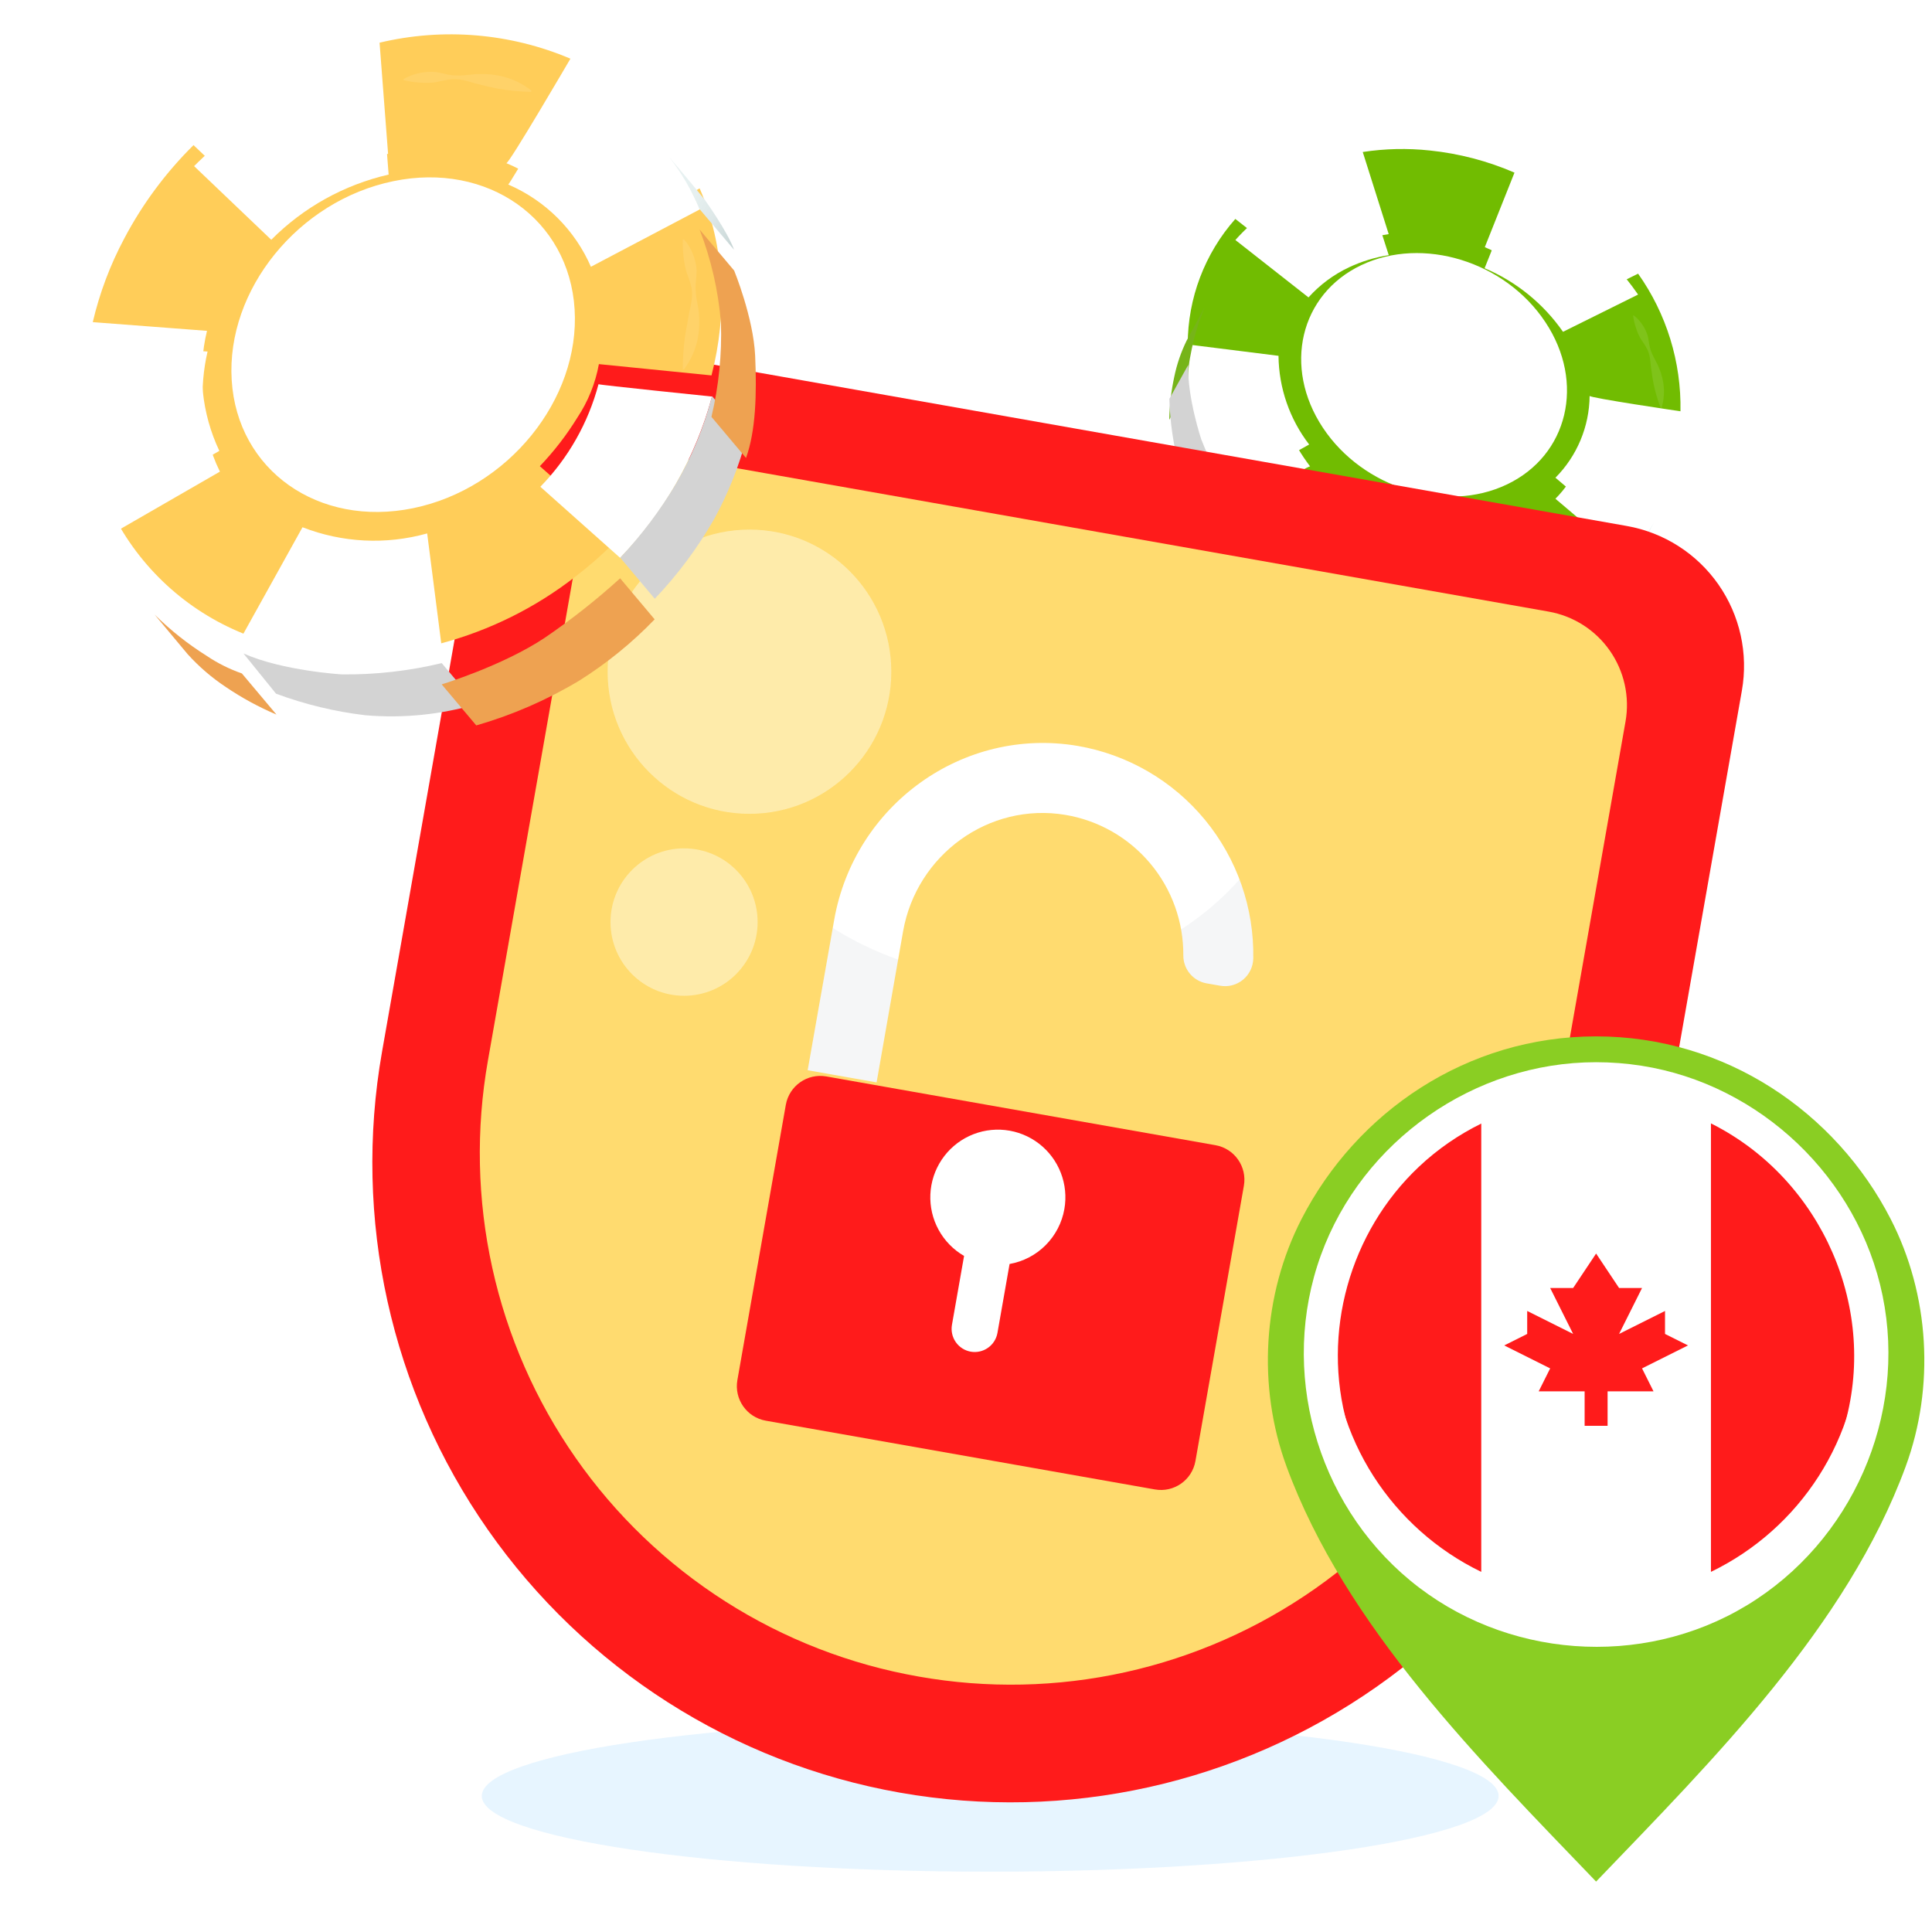 <?xml version="1.0" encoding="UTF-8"?> <svg xmlns="http://www.w3.org/2000/svg" width="320" height="320" viewBox="0 0 320 320" fill="none"><path d="M249.58 83.656C259.729 78.83 262.61 66.767 255.961 56.762C249.311 46.757 235.67 42.547 225.487 47.353C215.305 52.16 212.424 64.223 219.106 74.248C225.789 84.273 239.395 88.497 249.58 83.656Z" fill="white"></path><path d="M247.122 79.955C249.447 78.854 250.175 75.346 252.507 74.408C254.983 73.413 255.672 69.913 255.702 67.166C255.713 64.121 253.661 61.78 252.221 58.506C250.382 54.406 246.715 51.654 242.503 50.29C239.957 49.466 237.277 49.137 234.607 49.322C232.302 49.464 230.045 50.034 227.95 51.004C226.638 51.627 225.427 52.441 224.355 53.419C223.251 54.426 222.899 56.25 222.216 57.519C221.365 59.071 220.286 60.118 220.095 61.91C219.904 63.702 219.595 64.953 221.39 67.19C222.413 68.436 221.853 70.94 222.841 72.407C224.814 75.368 227.529 77.76 230.717 79.341C232.99 80.482 236.161 78.868 238.241 80.227C241.871 82.621 244.291 81.342 247.122 79.955Z" fill="white"></path><g filter="url(#filter0_i_2105_3849)"><path d="M236.826 28.336C233.127 27.938 229.392 28.022 225.714 28.586L230.014 42.187C224.913 42.933 220.222 45.404 216.721 49.189L204.609 39.673C199.537 45.411 196.734 52.802 196.725 60.46L211.76 62.345C211.815 67.662 213.597 72.818 216.838 77.034L204.794 83.766C208.56 88.786 213.294 93 218.718 96.157C220.583 97.268 222.523 98.249 224.522 99.094C224.882 99.247 225.059 99.317 225.227 99.382C225.394 99.448 229.84 86.929 229.84 86.929C232.216 87.877 234.684 88.573 237.205 89.006C239.569 89.495 242.009 89.495 244.373 89.007L248.299 102.543C256.178 101.53 263.836 98.111 269.355 92.486L257.631 82.534C261.212 78.926 263.244 74.062 263.293 68.979C263.279 69.316 278.339 71.531 278.339 71.531C278.493 63.379 276.034 55.392 271.322 48.739L258.878 54.886C255.64 50.224 251.153 46.571 245.931 44.347L250.846 32.004C246.388 30.072 241.659 28.835 236.826 28.336ZM255.961 56.763C262.611 66.767 259.73 78.831 249.58 83.657C239.431 88.484 225.764 84.292 219.107 74.249C212.45 64.206 215.31 52.151 225.476 47.326C235.643 42.501 249.296 46.698 255.961 56.763Z" fill="#71BC01"></path></g><path d="M225.65 28.669C225.785 28.615 225.94 28.627 226.087 28.601C225.94 28.627 225.8 28.65 225.65 28.669Z" fill="#FDFAEF"></path><path d="M245.899 44.426L250.824 32.088C259.092 35.615 266.196 41.404 271.319 48.789L258.884 54.958C255.638 50.29 251.136 46.639 245.899 44.426Z" fill="white"></path><path d="M250.828 32.079L250.114 31.787C250.351 31.882 250.595 31.974 250.828 32.079Z" fill="#FDFAEF"></path><path d="M271.678 49.317C271.565 49.138 271.431 48.969 271.317 48.79C271.438 48.966 271.565 49.138 271.678 49.317Z" fill="#FDFAEF"></path><path d="M244.414 88.941C244.336 88.973 248.259 102.626 248.259 102.626C240.484 103.552 232.602 102.477 225.359 99.503L229.864 86.986C234.465 88.879 239.477 89.553 244.414 88.941Z" fill="white"></path><path d="M257.565 82.675C261.123 79.094 263.172 74.284 263.29 69.236C263.286 69.371 278.328 71.601 278.328 71.601C278.087 79.468 274.881 86.953 269.351 92.554L257.629 82.608C257.611 82.634 257.59 82.657 257.565 82.675Z" fill="white"></path><path d="M223.426 44.281C220.883 45.477 218.605 47.17 216.728 49.261L204.618 39.753C207.57 36.448 211.158 33.771 215.168 31.882C218.492 30.319 222.022 29.237 225.651 28.67L230.021 42.259C227.738 42.615 225.517 43.296 223.426 44.281Z" fill="white"></path><path d="M215.967 75.818C216.294 76.3 216.634 76.776 216.989 77.247C216.86 77.091 204.816 83.799 204.816 83.799C204.322 83.168 203.851 82.471 203.39 81.778C199.107 75.528 196.789 68.141 196.733 60.565L211.753 62.39C211.794 67.185 213.261 71.859 215.967 75.818Z" fill="white"></path><g filter="url(#filter1_i_2105_3849)"><path d="M196.811 60.219L193.666 66.124C193.711 63.732 193.988 61.35 194.494 59.013C194.918 56.945 195.601 54.938 196.527 53.041L199.561 47.397C198.486 49.958 197.696 52.629 197.203 55.363C196.866 56.958 196.734 58.59 196.811 60.219Z" fill="#76B419"></path></g><path d="M196.814 60.432L193.682 66.059C193.783 69.875 194.336 73.667 195.331 77.353C196.692 81.826 198.873 86.007 201.763 89.682L204.911 83.785C202.487 80.378 200.493 76.685 198.973 72.789C198.973 72.789 196.622 65.788 196.814 60.432Z" fill="#D3D3D3"></path><g filter="url(#filter2_i_2105_3849)"><path d="M201.693 89.712L204.83 83.81C204.83 83.81 209.798 89.983 214.993 93.546C218.31 95.77 221.779 97.758 225.374 99.498L222.234 105.393C218.479 103.873 214.924 101.902 211.646 99.524C207.917 96.698 204.571 93.4 201.693 89.712Z" fill="#76B419"></path></g><path d="M248.317 102.603C244.383 103.118 240.397 103.086 236.472 102.51C232.676 101.918 228.957 100.913 225.38 99.511L222.24 105.406C226.112 106.947 230.157 108.012 234.287 108.575C237.898 108.999 241.547 108.981 245.154 108.523L248.317 102.603Z" fill="#D3D3D3"></path><g filter="url(#filter3_i_2105_3849)"><path d="M245.123 108.453L248.268 102.548C252.165 101.965 255.967 100.865 259.573 99.279C263.145 97.493 266.441 95.202 269.359 92.477L266.222 98.379C266.222 98.379 261.681 102.79 257.339 104.768C252.996 106.746 248.676 108.325 245.123 108.453Z" fill="#76B419"></path></g><path d="M266.245 98.353L269.351 92.455C271.152 90.694 272.704 88.696 273.965 86.515C271.488 91.215 270.641 92.674 270.641 92.674C270.641 92.674 268.08 96.712 266.245 98.353Z" fill="url(#paint0_linear_2105_3849)"></path><path d="M270.58 52.228C271.149 52.66 271.641 53.185 272.033 53.782C272.416 54.349 272.713 54.969 272.915 55.623C273.087 56.3 273.119 57.016 273.304 57.663C273.499 58.316 273.771 58.944 274.114 59.533C274.243 59.854 274.45 60.143 274.587 60.462C274.723 60.78 274.845 61.103 274.974 61.425C275.207 62.072 275.381 62.74 275.494 63.419C275.709 64.807 275.611 66.225 275.207 67.57L275.059 67.572C274.576 66.316 274.192 65.024 273.911 63.708C273.777 63.066 273.682 62.416 273.587 61.767C273.491 61.117 273.404 60.448 273.342 59.777C273.289 59.105 273.117 58.447 272.834 57.835C272.508 57.24 272.144 56.667 271.746 56.118C271.419 55.541 271.156 54.929 270.964 54.295C270.74 53.643 270.583 52.97 270.496 52.287L270.58 52.228Z" fill="white" fill-opacity="0.1"></path><path d="M265.122 92.076C264.804 92.729 264.365 93.316 263.829 93.806C263.319 94.298 262.731 94.702 262.089 95.002C261.426 95.269 260.701 95.403 260.065 95.676C259.422 95.949 258.808 96.285 258.23 96.678C257.641 97.08 257.006 97.41 256.339 97.662C255.685 97.937 255.006 98.146 254.311 98.287C252.908 98.549 251.464 98.492 250.085 98.122L250.034 97.993C251.305 97.482 252.61 97.057 253.939 96.722C254.582 96.57 255.235 96.441 255.894 96.308C256.227 96.249 256.542 96.147 256.877 96.095C257.213 96.043 257.558 95.996 257.892 95.919C258.57 95.815 259.223 95.589 259.82 95.252C260.381 94.855 260.911 94.415 261.403 93.936C261.945 93.52 262.519 93.15 263.122 92.831C263.732 92.501 264.364 92.213 265.013 91.971L265.122 92.076Z" fill="white" fill-opacity="0.1"></path><path d="M164.007 310.009C210.514 310.009 248.216 304.393 248.216 297.466C248.216 290.539 210.514 284.923 164.007 284.923C117.499 284.923 79.797 290.539 79.797 297.466C79.797 304.393 117.499 310.009 164.007 310.009Z" fill="#C4E7FF" fill-opacity="0.4"></path><g filter="url(#filter4_ii_2105_3849)"><path d="M107.493 55.194L269.453 83.809C275.589 84.893 281.044 88.375 284.618 93.489C288.192 98.603 289.592 104.931 288.51 111.079L271.511 207.676C266.642 235.344 251.003 259.941 228.035 276.056C205.066 292.171 176.649 298.484 149.036 293.605C121.423 288.726 96.874 273.056 80.792 250.042C64.709 227.027 58.409 198.554 63.278 170.885L80.277 74.289C81.359 68.14 84.834 62.674 89.938 59.093C95.042 55.512 101.357 54.11 107.493 55.194Z" fill="#FF1B1B"></path></g><g filter="url(#filter5_i_2105_3849)"><path d="M152.128 276.028C140.754 274.03 129.884 269.804 120.142 263.592C110.4 257.381 101.976 249.305 95.353 239.827C88.73 230.349 84.037 219.655 81.543 208.358C79.049 197.06 78.803 185.381 80.819 173.988L96.084 87.266C96.441 85.233 97.194 83.291 98.301 81.55C99.407 79.809 100.845 78.304 102.532 77.12C104.219 75.936 106.123 75.096 108.134 74.649C110.144 74.202 112.224 74.156 114.252 74.514L256.502 99.646C258.532 100.003 260.471 100.758 262.21 101.866C263.948 102.975 265.452 104.416 266.634 106.107C267.817 107.798 268.655 109.706 269.102 111.722C269.549 113.737 269.595 115.822 269.237 117.855L253.964 204.577C251.971 215.974 247.754 226.866 241.554 236.627C235.355 246.389 227.295 254.83 217.836 261.467C208.377 268.104 197.704 272.806 186.429 275.304C175.154 277.803 163.498 278.049 152.128 276.028Z" fill="#FFDB6F"></path></g><g filter="url(#filter6_f_2105_3849)"><path d="M124.133 134.795C137.108 134.795 147.626 124.256 147.626 111.255C147.626 98.254 137.108 87.715 124.133 87.715C111.158 87.715 100.639 98.254 100.639 111.255C100.639 124.256 111.158 134.795 124.133 134.795Z" fill="#FEFDE7" fill-opacity="0.5"></path></g><g filter="url(#filter7_f_2105_3849)"><path d="M113.302 164.931C120.031 164.931 125.485 159.466 125.485 152.724C125.485 145.981 120.031 140.516 113.302 140.516C106.573 140.516 101.119 145.981 101.119 152.724C101.119 159.466 106.573 164.931 113.302 164.931Z" fill="#FEFDE7" fill-opacity="0.5"></path></g><g filter="url(#filter8_d_2105_3849)"><path d="M145.192 175.413L133.777 173.396L138.162 148.521C141.505 129.472 159.512 116.442 178.528 119.686C186.772 121.109 194.235 125.444 199.565 131.906C204.894 138.367 207.737 146.528 207.579 154.909C207.563 155.583 207.402 156.246 207.106 156.852C206.81 157.458 206.387 157.993 205.866 158.419C205.345 158.846 204.737 159.155 204.086 159.325C203.434 159.494 202.754 159.521 202.091 159.402L199.857 159.011C198.772 158.822 197.789 158.254 197.083 157.408C196.376 156.563 195.991 155.493 195.996 154.39C196.036 148.813 194.091 143.405 190.508 139.136C186.926 134.868 181.942 132.019 176.452 131.102C163.775 128.985 151.805 137.724 149.576 150.41L145.192 175.413Z" fill="white"></path><path d="M137.924 149.833L133.777 173.396L145.192 175.412L148.773 155.073C144.974 153.736 141.335 151.978 137.924 149.833Z" fill="#66798C" fill-opacity="0.07"></path><path d="M205.297 141.809C202.46 144.994 199.203 147.777 195.615 150.081C195.876 151.511 196.002 152.962 195.99 154.416C195.985 155.519 196.37 156.588 197.077 157.434C197.784 158.28 198.767 158.848 199.852 159.036L202.086 159.428C202.751 159.548 203.434 159.521 204.088 159.35C204.742 159.18 205.352 158.869 205.874 158.439C206.396 158.009 206.819 157.471 207.114 156.861C207.408 156.252 207.567 155.585 207.579 154.908C207.669 150.435 206.894 145.987 205.297 141.809Z" fill="#66798C" fill-opacity="0.07"></path><g filter="url(#filter9_ii_2105_3849)"><path d="M201.324 180.015L136.868 168.627C133.716 168.07 130.711 170.179 130.155 173.337L122.134 218.918C121.578 222.076 123.682 225.087 126.834 225.644L191.291 237.032C194.442 237.589 197.448 235.481 198.003 232.323L206.025 186.741C206.58 183.583 204.476 180.572 201.324 180.015Z" fill="#FF1B1B"></path></g><path d="M176.293 196.392C176.648 194.372 176.443 192.294 175.701 190.383C174.959 188.472 173.708 186.802 172.084 185.554C170.46 184.306 168.526 183.528 166.491 183.305C164.457 183.082 162.4 183.423 160.546 184.289C158.691 185.156 157.109 186.516 155.972 188.221C154.836 189.926 154.187 191.911 154.098 193.96C154.009 196.009 154.482 198.042 155.467 199.84C156.451 201.638 157.909 203.131 159.681 204.156L157.674 215.567C157.498 216.569 157.727 217.6 158.309 218.434C158.892 219.267 159.78 219.835 160.779 220.013C161.779 220.189 162.807 219.959 163.638 219.376C164.469 218.792 165.035 217.902 165.211 216.901L167.218 205.49C169.48 205.09 171.564 204.003 173.188 202.375C174.811 200.747 175.895 198.658 176.293 196.392Z" fill="white"></path></g><path d="M52.663 30.67H43.456C40.609 30.67 38.3 32.983 38.3 35.836V70.558C38.3 73.411 40.609 75.724 43.456 75.724H52.663C55.51 75.724 57.818 73.411 57.818 70.558V35.836C57.818 32.983 55.51 30.67 52.663 30.67Z" fill="white"></path><path d="M51.778 81.275H44.34C41.005 81.275 38.3 83.985 38.3 87.328V91.337C38.3 94.68 41.005 97.389 44.34 97.389H51.778C55.114 97.389 57.818 94.68 57.818 91.337V87.328C57.818 83.985 55.114 81.275 51.778 81.275Z" fill="white"></path><path d="M95.173 54.639C94.253 39.718 80.795 30.177 65.148 33.419C49.501 36.66 37.536 51.407 38.415 66.359C39.295 81.31 52.753 90.852 68.441 87.579C84.129 84.307 96.094 69.611 95.173 54.639Z" fill="white"></path><path d="M89.385 55.836C89.18 52.42 85.212 49.782 85.212 46.438C85.212 42.889 81.234 40.301 77.859 38.901C74.106 37.377 70.199 38.747 65.444 38.901C59.471 39.136 54.256 42.296 50.482 46.816C48.202 49.55 46.466 52.695 45.369 56.081C44.401 58.996 43.985 62.065 44.142 65.132C44.26 67.059 44.663 68.958 45.338 70.767C46.034 72.628 48.11 73.968 49.337 75.441C50.83 77.261 51.587 79.112 53.704 80.237C55.821 81.362 57.211 82.364 60.862 81.26C62.908 80.615 65.72 82.548 68.021 82.057C72.655 81.092 76.954 78.927 80.487 75.778C83.024 73.538 82.604 68.824 85.314 66.932C90.07 63.639 89.691 60.019 89.385 55.836Z" fill="white"></path><g filter="url(#filter10_i_2105_3849)"><path d="M20.571 42.929C18.244 47.297 16.494 51.948 15.365 56.766L34.285 58.208C32.675 64.874 33.396 71.89 36.33 78.088L18.576 88.315C23.14 97.422 30.872 104.549 40.318 108.36L50.105 90.739C56.695 93.31 63.942 93.669 70.753 91.762L73.085 109.965C81.149 107.809 88.699 104.057 95.287 98.93C97.583 97.179 99.756 95.273 101.791 93.224C102.159 92.856 102.333 92.672 102.497 92.498C102.66 92.324 89.417 80.625 89.417 80.625C91.766 78.163 93.85 75.463 95.635 72.566C97.411 69.891 98.622 66.88 99.194 63.72L117.847 65.591C120.506 55.365 120.087 44.218 115.883 34.615L97.782 44.146C95.107 37.936 90.113 33.015 83.864 30.432C84.273 30.616 94.479 13.129 94.479 13.129C84.495 8.894 73.418 7.966 62.868 10.48L64.279 28.888C56.92 30.57 50.185 34.296 44.849 39.636L32.055 27.446C27.458 31.989 23.585 37.211 20.571 42.929ZM65.149 33.418C80.796 30.177 94.254 39.718 95.174 54.639C96.095 69.559 84.14 84.347 68.442 87.579C52.744 90.811 39.285 81.3 38.375 66.359C37.465 51.417 49.42 36.65 65.149 33.418Z" fill="#FFCD59"></path></g><path d="M15.436 56.887C15.436 56.693 15.528 56.509 15.569 56.314C15.528 56.509 15.487 56.693 15.436 56.887Z" fill="#FDFAEF"></path><path d="M44.93 39.715L32.147 27.515C40.602 19.061 51.272 13.166 62.929 10.508L64.371 28.916C57.001 30.606 50.26 34.35 44.93 39.715Z" fill="white"></path><path d="M32.139 27.506L31.423 28.242C31.658 27.997 31.893 27.741 32.139 27.506Z" fill="#FDFAEF"></path><path d="M63.758 10.327C63.482 10.378 63.206 10.46 62.93 10.511C63.206 10.45 63.482 10.378 63.758 10.327Z" fill="#FDFAEF"></path><path d="M99.132 63.637C99.132 63.75 117.929 65.683 117.929 65.683C115.214 75.737 109.976 84.932 102.711 92.395L89.499 80.624C94.118 75.885 97.437 70.034 99.132 63.637Z" fill="white"></path><path d="M97.924 44.298C95.27 38.13 90.35 33.214 84.18 30.564C84.343 30.635 94.56 13.178 94.56 13.178C104.15 17.379 111.796 25.051 115.964 34.654L97.873 44.186C97.896 44.22 97.914 44.258 97.924 44.298Z" fill="white"></path><path d="M33.6 67.379C33.814 71.111 34.774 74.762 36.423 78.117L18.68 88.344C16.065 83.06 14.541 77.304 14.2 71.419C13.92 66.54 14.337 61.647 15.438 56.886L34.377 58.236C33.684 61.231 33.422 64.31 33.6 67.379Z" fill="white"></path><path d="M68.82 92.233C69.577 92.07 70.334 91.885 71.091 91.681C70.835 91.763 73.136 109.956 73.136 109.956C72.114 110.253 71.019 110.488 69.935 110.713C60.097 112.897 49.83 112.092 40.452 108.402L50.157 90.771C56.095 93.1 62.592 93.609 68.82 92.233Z" fill="white"></path><g filter="url(#filter11_i_2105_3849)"><path d="M40.063 108.134L45.79 114.945C42.86 113.704 40.059 112.18 37.425 110.395C35.083 108.845 32.946 107.007 31.064 104.923L25.602 98.378C28.23 100.975 31.135 103.276 34.265 105.24C36.066 106.448 38.015 107.421 40.063 108.134Z" fill="#EEA251"></path></g><path d="M40.328 108.236L45.718 114.894C50.478 116.663 55.432 117.861 60.475 118.463C66.671 119.002 72.913 118.385 78.883 116.643L73.166 109.832C67.759 111.132 62.211 111.761 56.65 111.703C56.65 111.703 46.843 111.13 40.328 108.236Z" fill="#D3D3D3"></path><g filter="url(#filter12_i_2105_3849)"><path d="M78.885 116.744L73.158 109.943C73.158 109.943 83.241 106.875 90.216 102.232C94.606 99.241 98.782 95.947 102.713 92.373L108.43 99.174C104.691 103.054 100.495 106.464 95.933 109.329C90.595 112.529 84.865 115.021 78.885 116.744Z" fill="#EEA251"></path></g><path d="M117.929 65.599C116.612 70.71 114.596 75.614 111.936 80.172C109.323 84.563 106.236 88.654 102.732 92.373L108.449 99.174C112.272 95.16 115.593 90.695 118.338 85.879C120.653 81.632 122.442 77.12 123.666 72.441L117.929 65.599Z" fill="#D3D3D3"></path><g filter="url(#filter13_i_2105_3849)"><path d="M123.565 72.444L117.838 65.633C119.051 60.534 119.581 55.296 119.412 50.058C118.981 44.764 117.789 39.559 115.874 34.605L121.601 41.406C121.601 41.406 124.792 49.199 125.078 55.539C125.364 61.88 125.17 67.995 123.565 72.444Z" fill="#EEA251"></path></g><path d="M121.58 41.364L115.843 34.604C114.563 31.508 112.867 28.601 110.801 25.963C115.373 31.352 116.753 33.121 116.753 33.121C116.753 33.121 120.466 38.286 121.58 41.364Z" fill="url(#paint1_linear_2105_3849)"></path><path d="M66.806 13.127C67.621 12.639 68.513 12.293 69.445 12.104C70.335 11.914 71.248 11.855 72.155 11.93C73.075 12.053 73.975 12.37 74.865 12.462C75.768 12.546 76.677 12.522 77.575 12.391C78.035 12.391 78.495 12.278 78.956 12.268C79.416 12.258 79.876 12.268 80.336 12.268C81.251 12.302 82.162 12.418 83.056 12.616C84.876 13.039 86.577 13.864 88.037 15.029L87.965 15.213C86.175 15.186 84.391 15.018 82.627 14.712C81.768 14.559 80.919 14.354 80.07 14.15C79.221 13.945 78.352 13.72 77.493 13.464C76.637 13.196 75.74 13.082 74.844 13.127C73.949 13.235 73.061 13.399 72.185 13.618C71.311 13.736 70.426 13.756 69.547 13.679C68.632 13.632 67.724 13.491 66.837 13.26L66.806 13.127Z" fill="white" fill-opacity="0.1"></path><path d="M113.276 39.636C113.925 40.352 114.431 41.185 114.77 42.09C115.124 42.964 115.331 43.89 115.383 44.831C115.383 45.782 115.189 46.743 115.209 47.664C115.228 48.593 115.338 49.517 115.537 50.425C115.74 51.352 115.833 52.299 115.813 53.248C115.827 54.191 115.748 55.133 115.577 56.06C115.204 57.922 114.418 59.676 113.276 61.194H113.092C113.092 59.371 113.215 57.55 113.461 55.743C113.593 54.874 113.757 54.004 113.921 53.125C114.013 52.685 114.043 52.245 114.146 51.806C114.248 51.366 114.36 50.916 114.432 50.466C114.639 49.578 114.684 48.66 114.565 47.756C114.354 46.866 114.073 45.994 113.726 45.148C113.482 44.274 113.311 43.381 113.215 42.479C113.111 41.562 113.07 40.64 113.092 39.718L113.276 39.636Z" fill="white" fill-opacity="0.1"></path><path d="M247.064 236.933C247.736 226.036 257.565 219.068 268.992 221.435C280.419 223.803 289.157 234.573 288.515 245.492C287.873 256.411 278.044 263.379 266.587 260.989C255.13 258.599 246.392 247.867 247.064 236.933Z" fill="white"></path><path d="M251.291 237.807C251.441 235.312 254.339 233.385 254.339 230.943C254.339 228.352 257.244 226.462 259.709 225.439C262.45 224.326 265.303 225.327 268.776 225.439C273.137 225.611 276.946 227.918 279.702 231.22C281.368 233.216 282.635 235.513 283.437 237.986C284.144 240.115 284.447 242.356 284.333 244.596C284.247 246.003 283.952 247.39 283.459 248.711C282.951 250.07 281.435 251.049 280.539 252.124C279.448 253.454 278.896 254.806 277.35 255.627C275.804 256.449 274.788 257.181 272.122 256.374C270.628 255.904 268.574 257.315 266.894 256.957C263.509 256.252 260.37 254.67 257.789 252.371C255.937 250.735 256.243 247.292 254.264 245.91C250.791 243.505 251.067 240.862 251.291 237.807Z" fill="white"></path><g filter="url(#filter14_i_2105_3849)"><path d="M301.547 228.381C303.246 231.571 304.524 234.967 305.349 238.486L291.532 239.539C292.707 244.407 292.18 249.532 290.038 254.058L303.003 261.527C299.67 268.178 294.024 273.383 287.125 276.166L279.978 263.297C275.165 265.175 269.873 265.437 264.898 264.044L263.195 277.338C257.306 275.764 251.792 273.024 246.981 269.279C245.304 268.001 243.717 266.608 242.231 265.112C241.962 264.843 241.835 264.709 241.715 264.582C241.596 264.455 251.268 255.911 251.268 255.911C249.552 254.113 248.03 252.141 246.727 250.025C245.43 248.071 244.545 245.873 244.128 243.565L230.505 244.932C228.563 237.463 228.869 229.322 231.939 222.309L245.159 229.27C247.112 224.734 250.759 221.141 255.323 219.254C255.025 219.389 247.571 206.617 247.571 206.617C254.862 203.525 262.952 202.847 270.657 204.683L269.626 218.127C275.001 219.355 279.919 222.076 283.816 225.976L293.16 217.073C296.517 220.392 299.346 224.205 301.547 228.381ZM268.991 221.435C257.564 219.068 247.735 226.036 247.063 236.933C246.391 247.829 255.122 258.629 266.586 260.989C278.051 263.349 287.879 256.403 288.544 245.492C289.209 234.58 280.478 223.795 268.991 221.435Z" fill="#FF1B1B"></path></g><path d="M305.297 238.575C305.297 238.433 305.23 238.298 305.2 238.156C305.23 238.298 305.26 238.433 305.297 238.575Z" fill="#FDFAEF"></path><path d="M283.757 226.034L293.093 217.124C286.918 210.95 279.125 206.645 270.612 204.703L269.559 218.147C274.942 219.381 279.865 222.116 283.757 226.034Z" fill="white"></path><path d="M293.099 217.117L293.622 217.655C293.45 217.476 293.278 217.289 293.099 217.117Z" fill="#FDFAEF"></path><path d="M270.007 204.571C270.208 204.608 270.41 204.668 270.612 204.706C270.41 204.661 270.208 204.608 270.007 204.571Z" fill="#FDFAEF"></path><path d="M244.173 243.504C244.173 243.587 230.446 244.998 230.446 244.998C232.428 252.341 236.254 259.056 241.559 264.506L251.208 255.91C247.835 252.449 245.411 248.176 244.173 243.504Z" fill="white"></path><path d="M245.055 229.381C246.993 224.876 250.586 221.286 255.093 219.35C254.973 219.403 247.512 206.654 247.512 206.654C240.508 209.721 234.924 215.324 231.88 222.338L245.092 229.299C245.075 229.324 245.063 229.352 245.055 229.381Z" fill="white"></path><path d="M292.032 246.237C291.876 248.963 291.175 251.629 289.971 254.079L302.929 261.548C304.838 257.689 305.951 253.485 306.2 249.187C306.404 245.624 306.1 242.051 305.296 238.574L291.464 239.56C291.971 241.747 292.162 243.996 292.032 246.237Z" fill="white"></path><path d="M266.31 264.388C265.757 264.269 265.204 264.134 264.652 263.985C264.838 264.045 263.158 277.332 263.158 277.332C263.905 277.548 264.704 277.72 265.496 277.884C272.681 279.479 280.179 278.892 287.028 276.196L279.94 263.32C275.603 265.021 270.858 265.393 266.31 264.388Z" fill="white"></path><g filter="url(#filter15_i_2105_3849)"><path d="M287.312 276.001L283.129 280.975C285.269 280.069 287.315 278.955 289.239 277.652C290.949 276.52 292.51 275.178 293.884 273.656L297.873 268.876C295.953 270.773 293.832 272.453 291.547 273.887C290.231 274.77 288.808 275.48 287.312 276.001Z" fill="#E90000"></path></g><path d="M287.118 276.075L283.182 280.938C279.705 282.23 276.088 283.105 272.405 283.544C267.88 283.938 263.321 283.487 258.961 282.215L263.136 277.241C267.085 278.19 271.137 278.649 275.198 278.607C275.198 278.607 282.361 278.189 287.118 276.075Z" fill="#D3D3D3"></path><g filter="url(#filter16_i_2105_3849)"><path d="M258.96 282.289L263.142 277.322C263.142 277.322 255.778 275.081 250.684 271.69C247.478 269.506 244.428 267.1 241.558 264.491L237.383 269.457C240.113 272.291 243.178 274.781 246.509 276.874C250.407 279.21 254.592 281.031 258.96 282.289Z" fill="#E90000"></path></g><path d="M230.445 244.937C231.407 248.67 232.88 252.251 234.822 255.58C236.731 258.787 238.985 261.775 241.544 264.49L237.369 269.457C234.577 266.526 232.151 263.265 230.147 259.748C228.456 256.646 227.15 253.351 226.256 249.934L230.445 244.937Z" fill="#D3D3D3"></path><g filter="url(#filter17_i_2105_3849)"><path d="M226.33 249.936L230.512 244.962C229.626 241.238 229.239 237.413 229.362 233.587C229.677 229.721 230.547 225.92 231.946 222.302L227.764 227.268C227.764 227.268 225.434 232.96 225.224 237.59C225.015 242.221 225.157 246.687 226.33 249.936Z" fill="#E90000"></path></g><path d="M227.778 227.238L231.968 222.301C232.903 220.04 234.142 217.917 235.65 215.99C232.312 219.926 231.304 221.218 231.304 221.218C231.304 221.218 228.592 224.99 227.778 227.238Z" fill="url(#paint2_linear_2105_3849)"></path><path d="M267.781 206.616C267.186 206.26 266.534 206.007 265.854 205.869C265.204 205.73 264.537 205.687 263.875 205.742C263.202 205.832 262.545 206.063 261.895 206.131C261.236 206.192 260.572 206.174 259.916 206.078C259.58 206.078 259.244 205.996 258.908 205.989C258.572 205.981 258.236 205.989 257.9 205.989C257.231 206.014 256.566 206.098 255.913 206.243C254.585 206.552 253.342 207.154 252.276 208.005L252.328 208.14C253.635 208.12 254.939 207.997 256.227 207.774C256.854 207.662 257.474 207.512 258.094 207.363C258.714 207.214 259.349 207.049 259.976 206.863C260.601 206.667 261.256 206.583 261.91 206.616C262.564 206.695 263.213 206.815 263.852 206.975C264.491 207.061 265.137 207.076 265.779 207.019C266.448 206.985 267.111 206.882 267.758 206.713L267.781 206.616Z" fill="white" fill-opacity="0.1"></path><path d="M233.843 225.976C233.37 226.499 233 227.107 232.753 227.768C232.494 228.406 232.342 229.083 232.305 229.77C232.305 230.465 232.447 231.167 232.432 231.839C232.418 232.517 232.338 233.193 232.193 233.855C232.044 234.532 231.976 235.224 231.991 235.917C231.981 236.605 232.038 237.293 232.163 237.971C232.436 239.33 233.01 240.611 233.843 241.72H233.978C233.978 240.388 233.888 239.058 233.709 237.739C233.612 237.104 233.492 236.469 233.373 235.827C233.305 235.506 233.283 235.185 233.208 234.864C233.134 234.542 233.051 234.214 232.999 233.885C232.848 233.237 232.815 232.566 232.902 231.906C233.056 231.256 233.261 230.619 233.515 230.001C233.693 229.363 233.818 228.711 233.888 228.052C233.964 227.383 233.994 226.709 233.978 226.036L233.843 225.976Z" fill="white" fill-opacity="0.1"></path><g filter="url(#filter18_ii_2105_3849)"><path d="M264.359 170C285.791 170.001 304.063 182.544 313.157 200.257C319.594 212.793 320.501 228.002 315.637 241.25C305.911 267.737 283.685 289.862 264.37 309.988V310C264.368 309.998 264.366 309.996 264.364 309.994C264.362 309.996 264.361 309.998 264.359 310V309.988C245.045 289.862 222.819 267.737 213.094 241.25C208.229 228.002 209.137 212.793 215.573 200.257C224.666 182.547 242.932 170.005 264.359 170ZM264.364 197.707C249.197 197.711 236.865 209.651 236.864 224.818C236.864 239.802 249.3 252.718 264.364 252.723C279.43 252.719 291.866 239.803 291.866 224.818C291.865 209.65 279.532 197.711 264.364 197.707Z" fill="#8ACE23"></path></g><path d="M264.365 268.102C288.528 268.102 308.115 248.514 308.115 224.352C308.115 200.19 288.528 180.602 264.365 180.602C240.203 180.602 220.615 200.19 220.615 224.352C220.615 248.514 240.203 268.102 264.365 268.102Z" fill="white"></path><g filter="url(#filter19_i_2105_3849)"><path d="M308.115 224.352C308.115 207.006 298.021 192.019 283.387 184.943V263.76C298.021 256.684 308.115 241.697 308.115 224.352Z" fill="#FF1B1B"></path></g><g filter="url(#filter20_i_2105_3849)"><path d="M220.615 224.352C220.615 241.697 230.709 256.684 245.343 263.761V184.943C230.709 192.02 220.615 207.007 220.615 224.352Z" fill="#FF1B1B"></path></g><g filter="url(#filter21_i_2105_3849)"><path d="M271.974 230.059L279.583 226.254L275.779 224.352V220.548L268.17 224.352L271.974 216.743H268.17L264.366 211.037L260.561 216.743H256.757L260.561 224.352L252.952 220.548V224.352L249.148 226.254L256.757 230.059L254.855 233.863H262.464V239.569H266.268V233.863H273.876L271.974 230.059Z" fill="#FF1B1B"></path></g><path d="M264.346 175.935C244.181 175.935 225.668 188.938 218.789 207.875C211.859 226.953 217.93 248.845 233.547 261.761C249.198 274.705 271.929 276.424 289.322 265.903C306.72 255.379 315.908 234.545 311.818 214.614C307.812 195.093 291.577 179.603 271.877 176.519C269.386 176.129 266.865 175.935 264.346 175.935ZM303.355 241.964C295.086 260.287 274.444 270.621 254.826 266.136C239.728 262.685 227.377 250.888 223.168 236.005C218.861 220.786 223.531 204.066 235.039 193.232C247.49 181.511 266.258 178.31 281.885 185.357C300.541 193.77 310.861 214.928 305.852 234.807C305.233 237.262 304.389 239.655 303.355 241.964C303.777 241.022 302.784 243.23 303.355 241.964Z" fill="white"></path><defs><filter id="filter0_i_2105_3849" x="196.725" y="24.68" width="81.621" height="77.864" filterUnits="userSpaceOnUse" color-interpolation-filters="sRGB"><feFlood flood-opacity="0" result="BackgroundImageFix"></feFlood><feBlend mode="normal" in="SourceGraphic" in2="BackgroundImageFix" result="shape"></feBlend><feColorMatrix in="SourceAlpha" type="matrix" values="0 0 0 0 0 0 0 0 0 0 0 0 0 0 0 0 0 0 127 0" result="hardAlpha"></feColorMatrix><feOffset dy="-3.41"></feOffset><feGaussianBlur stdDeviation="5.114"></feGaussianBlur><feComposite in2="hardAlpha" operator="arithmetic" k2="-1" k3="1"></feComposite><feColorMatrix type="matrix" values="0 0 0 0 0 0 0 0 0 0 0 0 0 0 0 0 0 0 0.18 0"></feColorMatrix><feBlend mode="normal" in2="shape" result="effect1_innerShadow_2105_3849"></feBlend></filter><filter id="filter1_i_2105_3849" x="193.666" y="47.397" width="5.895" height="22.137" filterUnits="userSpaceOnUse" color-interpolation-filters="sRGB"><feFlood flood-opacity="0" result="BackgroundImageFix"></feFlood><feBlend mode="normal" in="SourceGraphic" in2="BackgroundImageFix" result="shape"></feBlend><feColorMatrix in="SourceAlpha" type="matrix" values="0 0 0 0 0 0 0 0 0 0 0 0 0 0 0 0 0 0 127 0" result="hardAlpha"></feColorMatrix><feOffset dy="3.41"></feOffset><feGaussianBlur stdDeviation="3.41"></feGaussianBlur><feComposite in2="hardAlpha" operator="arithmetic" k2="-1" k3="1"></feComposite><feColorMatrix type="matrix" values="0 0 0 0 0 0 0 0 0 0 0 0 0 0 0 0 0 0 0.2 0"></feColorMatrix><feBlend mode="normal" in2="shape" result="effect1_innerShadow_2105_3849"></feBlend></filter><filter id="filter2_i_2105_3849" x="201.693" y="83.81" width="23.681" height="24.992" filterUnits="userSpaceOnUse" color-interpolation-filters="sRGB"><feFlood flood-opacity="0" result="BackgroundImageFix"></feFlood><feBlend mode="normal" in="SourceGraphic" in2="BackgroundImageFix" result="shape"></feBlend><feColorMatrix in="SourceAlpha" type="matrix" values="0 0 0 0 0 0 0 0 0 0 0 0 0 0 0 0 0 0 127 0" result="hardAlpha"></feColorMatrix><feOffset dy="3.41"></feOffset><feGaussianBlur stdDeviation="3.41"></feGaussianBlur><feComposite in2="hardAlpha" operator="arithmetic" k2="-1" k3="1"></feComposite><feColorMatrix type="matrix" values="0 0 0 0 0 0 0 0 0 0 0 0 0 0 0 0 0 0 0.2 0"></feColorMatrix><feBlend mode="normal" in2="shape" result="effect1_innerShadow_2105_3849"></feBlend></filter><filter id="filter3_i_2105_3849" x="245.123" y="92.477" width="24.236" height="19.386" filterUnits="userSpaceOnUse" color-interpolation-filters="sRGB"><feFlood flood-opacity="0" result="BackgroundImageFix"></feFlood><feBlend mode="normal" in="SourceGraphic" in2="BackgroundImageFix" result="shape"></feBlend><feColorMatrix in="SourceAlpha" type="matrix" values="0 0 0 0 0 0 0 0 0 0 0 0 0 0 0 0 0 0 127 0" result="hardAlpha"></feColorMatrix><feOffset dy="3.41"></feOffset><feGaussianBlur stdDeviation="3.41"></feGaussianBlur><feComposite in2="hardAlpha" operator="arithmetic" k2="-1" k3="1"></feComposite><feColorMatrix type="matrix" values="0 0 0 0 0 0 0 0 0 0 0 0 0 0 0 0 0 0 0.2 0"></feColorMatrix><feBlend mode="normal" in2="shape" result="effect1_innerShadow_2105_3849"></feBlend></filter><filter id="filter4_ii_2105_3849" x="61.671" y="53.18" width="227.195" height="247.001" filterUnits="userSpaceOnUse" color-interpolation-filters="sRGB"><feFlood flood-opacity="0" result="BackgroundImageFix"></feFlood><feBlend mode="normal" in="SourceGraphic" in2="BackgroundImageFix" result="shape"></feBlend><feColorMatrix in="SourceAlpha" type="matrix" values="0 0 0 0 0 0 0 0 0 0 0 0 0 0 0 0 0 0 127 0" result="hardAlpha"></feColorMatrix><feOffset dy="4.967"></feOffset><feGaussianBlur stdDeviation="4.139"></feGaussianBlur><feComposite in2="hardAlpha" operator="arithmetic" k2="-1" k3="1"></feComposite><feColorMatrix type="matrix" values="0 0 0 0 1 0 0 0 0 1 0 0 0 0 1 0 0 0 0.39 0"></feColorMatrix><feBlend mode="normal" in2="shape" result="effect1_innerShadow_2105_3849"></feBlend><feColorMatrix in="SourceAlpha" type="matrix" values="0 0 0 0 0 0 0 0 0 0 0 0 0 0 0 0 0 0 127 0" result="hardAlpha"></feColorMatrix><feOffset dy="-1.656"></feOffset><feGaussianBlur stdDeviation="4.967"></feGaussianBlur><feComposite in2="hardAlpha" operator="arithmetic" k2="-1" k3="1"></feComposite><feColorMatrix type="matrix" values="0 0 0 0 0 0 0 0 0 0 0 0 0 0 0 0 0 0 0.25 0"></feColorMatrix><feBlend mode="normal" in2="effect1_innerShadow_2105_3849" result="effect2_innerShadow_2105_3849"></feBlend></filter><filter id="filter5_i_2105_3849" x="79.47" y="74.276" width="190.005" height="204.76" filterUnits="userSpaceOnUse" color-interpolation-filters="sRGB"><feFlood flood-opacity="0" result="BackgroundImageFix"></feFlood><feBlend mode="normal" in="SourceGraphic" in2="BackgroundImageFix" result="shape"></feBlend><feColorMatrix in="SourceAlpha" type="matrix" values="0 0 0 0 0 0 0 0 0 0 0 0 0 0 0 0 0 0 127 0" result="hardAlpha"></feColorMatrix><feOffset dy="1.656"></feOffset><feGaussianBlur stdDeviation="4.967"></feGaussianBlur><feComposite in2="hardAlpha" operator="arithmetic" k2="-1" k3="1"></feComposite><feColorMatrix type="matrix" values="0 0 0 0 0.815 0 0 0 0 0.621 0 0 0 0 0.087 0 0 0 1 0"></feColorMatrix><feBlend mode="normal" in2="shape" result="effect1_innerShadow_2105_3849"></feBlend></filter><filter id="filter6_f_2105_3849" x="79.115" y="66.19" width="90.035" height="90.129" filterUnits="userSpaceOnUse" color-interpolation-filters="sRGB"><feFlood flood-opacity="0" result="BackgroundImageFix"></feFlood><feBlend mode="normal" in="SourceGraphic" in2="BackgroundImageFix" result="shape"></feBlend><feGaussianBlur stdDeviation="10.762" result="effect1_foregroundBlur_2105_3849"></feGaussianBlur></filter><filter id="filter7_f_2105_3849" x="79.594" y="118.992" width="67.415" height="67.463" filterUnits="userSpaceOnUse" color-interpolation-filters="sRGB"><feFlood flood-opacity="0" result="BackgroundImageFix"></feFlood><feBlend mode="normal" in="SourceGraphic" in2="BackgroundImageFix" result="shape"></feBlend><feGaussianBlur stdDeviation="10.762" result="effect1_foregroundBlur_2105_3849"></feGaussianBlur></filter><filter id="filter8_d_2105_3849" x="114.312" y="115.324" width="101.007" height="133.396" filterUnits="userSpaceOnUse" color-interpolation-filters="sRGB"><feFlood flood-opacity="0" result="BackgroundImageFix"></feFlood><feColorMatrix in="SourceAlpha" type="matrix" values="0 0 0 0 0 0 0 0 0 0 0 0 0 0 0 0 0 0 127 0" result="hardAlpha"></feColorMatrix><feOffset dy="3.866"></feOffset><feGaussianBlur stdDeviation="3.866"></feGaussianBlur><feComposite in2="hardAlpha" operator="out"></feComposite><feColorMatrix type="matrix" values="0 0 0 0 0 0 0 0 0 0 0 0 0 0 0 0 0 0 0.11 0"></feColorMatrix><feBlend mode="normal" in2="BackgroundImageFix" result="effect1_dropShadow_2105_3849"></feBlend><feBlend mode="normal" in="SourceGraphic" in2="effect1_dropShadow_2105_3849" result="shape"></feBlend></filter><filter id="filter9_ii_2105_3849" x="122.045" y="166.605" width="84.069" height="78.249" filterUnits="userSpaceOnUse" color-interpolation-filters="sRGB"><feFlood flood-opacity="0" result="BackgroundImageFix"></feFlood><feBlend mode="normal" in="SourceGraphic" in2="BackgroundImageFix" result="shape"></feBlend><feColorMatrix in="SourceAlpha" type="matrix" values="0 0 0 0 0 0 0 0 0 0 0 0 0 0 0 0 0 0 127 0" result="hardAlpha"></feColorMatrix><feOffset dy="7.733"></feOffset><feGaussianBlur stdDeviation="4.833"></feGaussianBlur><feComposite in2="hardAlpha" operator="arithmetic" k2="-1" k3="1"></feComposite><feColorMatrix type="matrix" values="0 0 0 0 1 0 0 0 0 1 0 0 0 0 1 0 0 0 0.29 0"></feColorMatrix><feBlend mode="normal" in2="shape" result="effect1_innerShadow_2105_3849"></feBlend><feColorMatrix in="SourceAlpha" type="matrix" values="0 0 0 0 0 0 0 0 0 0 0 0 0 0 0 0 0 0 127 0" result="hardAlpha"></feColorMatrix><feOffset dy="-1.933"></feOffset><feGaussianBlur stdDeviation="2.9"></feGaussianBlur><feComposite in2="hardAlpha" operator="arithmetic" k2="-1" k3="1"></feComposite><feColorMatrix type="matrix" values="0 0 0 0 0 0 0 0 0 0 0 0 0 0 0 0 0 0 0.15 0"></feColorMatrix><feBlend mode="normal" in2="effect1_innerShadow_2105_3849" result="effect2_innerShadow_2105_3849"></feBlend></filter><filter id="filter10_i_2105_3849" x="15.365" y="5.686" width="104.151" height="104.279" filterUnits="userSpaceOnUse" color-interpolation-filters="sRGB"><feFlood flood-opacity="0" result="BackgroundImageFix"></feFlood><feBlend mode="normal" in="SourceGraphic" in2="BackgroundImageFix" result="shape"></feBlend><feColorMatrix in="SourceAlpha" type="matrix" values="0 0 0 0 0 0 0 0 0 0 0 0 0 0 0 0 0 0 127 0" result="hardAlpha"></feColorMatrix><feOffset dy="-3.41"></feOffset><feGaussianBlur stdDeviation="5.114"></feGaussianBlur><feComposite in2="hardAlpha" operator="arithmetic" k2="-1" k3="1"></feComposite><feColorMatrix type="matrix" values="0 0 0 0 0 0 0 0 0 0 0 0 0 0 0 0 0 0 0.18 0"></feColorMatrix><feBlend mode="normal" in2="shape" result="effect1_innerShadow_2105_3849"></feBlend></filter><filter id="filter11_i_2105_3849" x="25.602" y="98.378" width="20.188" height="19.977" filterUnits="userSpaceOnUse" color-interpolation-filters="sRGB"><feFlood flood-opacity="0" result="BackgroundImageFix"></feFlood><feBlend mode="normal" in="SourceGraphic" in2="BackgroundImageFix" result="shape"></feBlend><feColorMatrix in="SourceAlpha" type="matrix" values="0 0 0 0 0 0 0 0 0 0 0 0 0 0 0 0 0 0 127 0" result="hardAlpha"></feColorMatrix><feOffset dy="3.41"></feOffset><feGaussianBlur stdDeviation="3.41"></feGaussianBlur><feComposite in2="hardAlpha" operator="arithmetic" k2="-1" k3="1"></feComposite><feColorMatrix type="matrix" values="0 0 0 0 0 0 0 0 0 0 0 0 0 0 0 0 0 0 0.2 0"></feColorMatrix><feBlend mode="normal" in2="shape" result="effect1_innerShadow_2105_3849"></feBlend></filter><filter id="filter12_i_2105_3849" x="73.158" y="92.373" width="35.272" height="27.78" filterUnits="userSpaceOnUse" color-interpolation-filters="sRGB"><feFlood flood-opacity="0" result="BackgroundImageFix"></feFlood><feBlend mode="normal" in="SourceGraphic" in2="BackgroundImageFix" result="shape"></feBlend><feColorMatrix in="SourceAlpha" type="matrix" values="0 0 0 0 0 0 0 0 0 0 0 0 0 0 0 0 0 0 127 0" result="hardAlpha"></feColorMatrix><feOffset dy="3.41"></feOffset><feGaussianBlur stdDeviation="3.41"></feGaussianBlur><feComposite in2="hardAlpha" operator="arithmetic" k2="-1" k3="1"></feComposite><feColorMatrix type="matrix" values="0 0 0 0 0 0 0 0 0 0 0 0 0 0 0 0 0 0 0.2 0"></feColorMatrix><feBlend mode="normal" in2="shape" result="effect1_innerShadow_2105_3849"></feBlend></filter><filter id="filter13_i_2105_3849" x="115.874" y="34.605" width="9.314" height="41.248" filterUnits="userSpaceOnUse" color-interpolation-filters="sRGB"><feFlood flood-opacity="0" result="BackgroundImageFix"></feFlood><feBlend mode="normal" in="SourceGraphic" in2="BackgroundImageFix" result="shape"></feBlend><feColorMatrix in="SourceAlpha" type="matrix" values="0 0 0 0 0 0 0 0 0 0 0 0 0 0 0 0 0 0 127 0" result="hardAlpha"></feColorMatrix><feOffset dy="3.41"></feOffset><feGaussianBlur stdDeviation="3.41"></feGaussianBlur><feComposite in2="hardAlpha" operator="arithmetic" k2="-1" k3="1"></feComposite><feColorMatrix type="matrix" values="0 0 0 0 0 0 0 0 0 0 0 0 0 0 0 0 0 0 0.2 0"></feColorMatrix><feBlend mode="normal" in2="shape" result="effect1_innerShadow_2105_3849"></feBlend></filter><filter id="filter14_i_2105_3849" x="229.286" y="200.263" width="76.063" height="77.076" filterUnits="userSpaceOnUse" color-interpolation-filters="sRGB"><feFlood flood-opacity="0" result="BackgroundImageFix"></feFlood><feBlend mode="normal" in="SourceGraphic" in2="BackgroundImageFix" result="shape"></feBlend><feColorMatrix in="SourceAlpha" type="matrix" values="0 0 0 0 0 0 0 0 0 0 0 0 0 0 0 0 0 0 127 0" result="hardAlpha"></feColorMatrix><feOffset dy="-3.41"></feOffset><feGaussianBlur stdDeviation="5.114"></feGaussianBlur><feComposite in2="hardAlpha" operator="arithmetic" k2="-1" k3="1"></feComposite><feColorMatrix type="matrix" values="0 0 0 0 0 0 0 0 0 0 0 0 0 0 0 0 0 0 0.18 0"></feColorMatrix><feBlend mode="normal" in2="shape" result="effect1_innerShadow_2105_3849"></feBlend></filter><filter id="filter15_i_2105_3849" x="283.129" y="268.876" width="14.743" height="15.509" filterUnits="userSpaceOnUse" color-interpolation-filters="sRGB"><feFlood flood-opacity="0" result="BackgroundImageFix"></feFlood><feBlend mode="normal" in="SourceGraphic" in2="BackgroundImageFix" result="shape"></feBlend><feColorMatrix in="SourceAlpha" type="matrix" values="0 0 0 0 0 0 0 0 0 0 0 0 0 0 0 0 0 0 127 0" result="hardAlpha"></feColorMatrix><feOffset dy="3.41"></feOffset><feGaussianBlur stdDeviation="3.41"></feGaussianBlur><feComposite in2="hardAlpha" operator="arithmetic" k2="-1" k3="1"></feComposite><feColorMatrix type="matrix" values="0 0 0 0 0 0 0 0 0 0 0 0 0 0 0 0 0 0 0.2 0"></feColorMatrix><feBlend mode="normal" in2="shape" result="effect1_innerShadow_2105_3849"></feBlend></filter><filter id="filter16_i_2105_3849" x="237.383" y="264.491" width="25.759" height="21.207" filterUnits="userSpaceOnUse" color-interpolation-filters="sRGB"><feFlood flood-opacity="0" result="BackgroundImageFix"></feFlood><feBlend mode="normal" in="SourceGraphic" in2="BackgroundImageFix" result="shape"></feBlend><feColorMatrix in="SourceAlpha" type="matrix" values="0 0 0 0 0 0 0 0 0 0 0 0 0 0 0 0 0 0 127 0" result="hardAlpha"></feColorMatrix><feOffset dy="3.41"></feOffset><feGaussianBlur stdDeviation="3.41"></feGaussianBlur><feComposite in2="hardAlpha" operator="arithmetic" k2="-1" k3="1"></feComposite><feColorMatrix type="matrix" values="0 0 0 0 0 0 0 0 0 0 0 0 0 0 0 0 0 0 0.2 0"></feColorMatrix><feBlend mode="normal" in2="shape" result="effect1_innerShadow_2105_3849"></feBlend></filter><filter id="filter17_i_2105_3849" x="225.144" y="222.302" width="6.802" height="31.044" filterUnits="userSpaceOnUse" color-interpolation-filters="sRGB"><feFlood flood-opacity="0" result="BackgroundImageFix"></feFlood><feBlend mode="normal" in="SourceGraphic" in2="BackgroundImageFix" result="shape"></feBlend><feColorMatrix in="SourceAlpha" type="matrix" values="0 0 0 0 0 0 0 0 0 0 0 0 0 0 0 0 0 0 127 0" result="hardAlpha"></feColorMatrix><feOffset dy="3.41"></feOffset><feGaussianBlur stdDeviation="3.41"></feGaussianBlur><feComposite in2="hardAlpha" operator="arithmetic" k2="-1" k3="1"></feComposite><feColorMatrix type="matrix" values="0 0 0 0 0 0 0 0 0 0 0 0 0 0 0 0 0 0 0.2 0"></feColorMatrix><feBlend mode="normal" in2="shape" result="effect1_innerShadow_2105_3849"></feBlend></filter><filter id="filter18_ii_2105_3849" x="210" y="168.344" width="108.729" height="144.967" filterUnits="userSpaceOnUse" color-interpolation-filters="sRGB"><feFlood flood-opacity="0" result="BackgroundImageFix"></feFlood><feBlend mode="normal" in="SourceGraphic" in2="BackgroundImageFix" result="shape"></feBlend><feColorMatrix in="SourceAlpha" type="matrix" values="0 0 0 0 0 0 0 0 0 0 0 0 0 0 0 0 0 0 127 0" result="hardAlpha"></feColorMatrix><feOffset dy="3.311"></feOffset><feGaussianBlur stdDeviation="4.139"></feGaussianBlur><feComposite in2="hardAlpha" operator="arithmetic" k2="-1" k3="1"></feComposite><feColorMatrix type="matrix" values="0 0 0 0 1 0 0 0 0 1 0 0 0 0 1 0 0 0 0.23 0"></feColorMatrix><feBlend mode="normal" in2="shape" result="effect1_innerShadow_2105_3849"></feBlend><feColorMatrix in="SourceAlpha" type="matrix" values="0 0 0 0 0 0 0 0 0 0 0 0 0 0 0 0 0 0 127 0" result="hardAlpha"></feColorMatrix><feOffset dy="-1.656"></feOffset><feGaussianBlur stdDeviation="2.484"></feGaussianBlur><feComposite in2="hardAlpha" operator="arithmetic" k2="-1" k3="1"></feComposite><feColorMatrix type="matrix" values="0 0 0 0 0 0 0 0 0 0 0 0 0 0 0 0 0 0 0.15 0"></feColorMatrix><feBlend mode="normal" in2="effect1_innerShadow_2105_3849" result="effect2_innerShadow_2105_3849"></feBlend></filter><filter id="filter19_i_2105_3849" x="283.387" y="181.533" width="24.728" height="82.227" filterUnits="userSpaceOnUse" color-interpolation-filters="sRGB"><feFlood flood-opacity="0" result="BackgroundImageFix"></feFlood><feBlend mode="normal" in="SourceGraphic" in2="BackgroundImageFix" result="shape"></feBlend><feColorMatrix in="SourceAlpha" type="matrix" values="0 0 0 0 0 0 0 0 0 0 0 0 0 0 0 0 0 0 127 0" result="hardAlpha"></feColorMatrix><feOffset dy="-3.41"></feOffset><feGaussianBlur stdDeviation="5.114"></feGaussianBlur><feComposite in2="hardAlpha" operator="arithmetic" k2="-1" k3="1"></feComposite><feColorMatrix type="matrix" values="0 0 0 0 0 0 0 0 0 0 0 0 0 0 0 0 0 0 0.18 0"></feColorMatrix><feBlend mode="normal" in2="shape" result="effect1_innerShadow_2105_3849"></feBlend></filter><filter id="filter20_i_2105_3849" x="220.615" y="181.533" width="24.728" height="82.227" filterUnits="userSpaceOnUse" color-interpolation-filters="sRGB"><feFlood flood-opacity="0" result="BackgroundImageFix"></feFlood><feBlend mode="normal" in="SourceGraphic" in2="BackgroundImageFix" result="shape"></feBlend><feColorMatrix in="SourceAlpha" type="matrix" values="0 0 0 0 0 0 0 0 0 0 0 0 0 0 0 0 0 0 127 0" result="hardAlpha"></feColorMatrix><feOffset dy="-3.41"></feOffset><feGaussianBlur stdDeviation="5.114"></feGaussianBlur><feComposite in2="hardAlpha" operator="arithmetic" k2="-1" k3="1"></feComposite><feColorMatrix type="matrix" values="0 0 0 0 0 0 0 0 0 0 0 0 0 0 0 0 0 0 0.18 0"></feColorMatrix><feBlend mode="normal" in2="shape" result="effect1_innerShadow_2105_3849"></feBlend></filter><filter id="filter21_i_2105_3849" x="249.148" y="207.627" width="30.435" height="31.942" filterUnits="userSpaceOnUse" color-interpolation-filters="sRGB"><feFlood flood-opacity="0" result="BackgroundImageFix"></feFlood><feBlend mode="normal" in="SourceGraphic" in2="BackgroundImageFix" result="shape"></feBlend><feColorMatrix in="SourceAlpha" type="matrix" values="0 0 0 0 0 0 0 0 0 0 0 0 0 0 0 0 0 0 127 0" result="hardAlpha"></feColorMatrix><feOffset dy="-3.41"></feOffset><feGaussianBlur stdDeviation="5.114"></feGaussianBlur><feComposite in2="hardAlpha" operator="arithmetic" k2="-1" k3="1"></feComposite><feColorMatrix type="matrix" values="0 0 0 0 0 0 0 0 0 0 0 0 0 0 0 0 0 0 0.18 0"></feColorMatrix><feBlend mode="normal" in2="shape" result="effect1_innerShadow_2105_3849"></feBlend></filter><linearGradient id="paint0_linear_2105_3849" x1="270.777" y1="86.164" x2="269.434" y2="98.701" gradientUnits="userSpaceOnUse"><stop stop-color="#E9F2F2"></stop><stop offset="0.41" stop-color="#E6F0F0"></stop><stop offset="0.66" stop-color="#DEE8E8"></stop><stop offset="0.88" stop-color="#CFDCDC"></stop><stop offset="1" stop-color="#C3D1D1"></stop></linearGradient><linearGradient id="paint1_linear_2105_3849" x1="108.786" y1="29.722" x2="123.592" y2="37.601" gradientUnits="userSpaceOnUse"><stop stop-color="#E9F2F2"></stop><stop offset="0.41" stop-color="#E6F0F0"></stop><stop offset="0.66" stop-color="#DEE8E8"></stop><stop offset="0.88" stop-color="#CFDCDC"></stop><stop offset="1" stop-color="#C3D1D1"></stop></linearGradient><linearGradient id="paint2_linear_2105_3849" x1="237.122" y1="218.736" x2="226.309" y2="224.49" gradientUnits="userSpaceOnUse"><stop stop-color="#E9F2F2"></stop><stop offset="0.41" stop-color="#E6F0F0"></stop><stop offset="0.66" stop-color="#DEE8E8"></stop><stop offset="0.88" stop-color="#CFDCDC"></stop><stop offset="1" stop-color="#C3D1D1"></stop></linearGradient></defs></svg> 